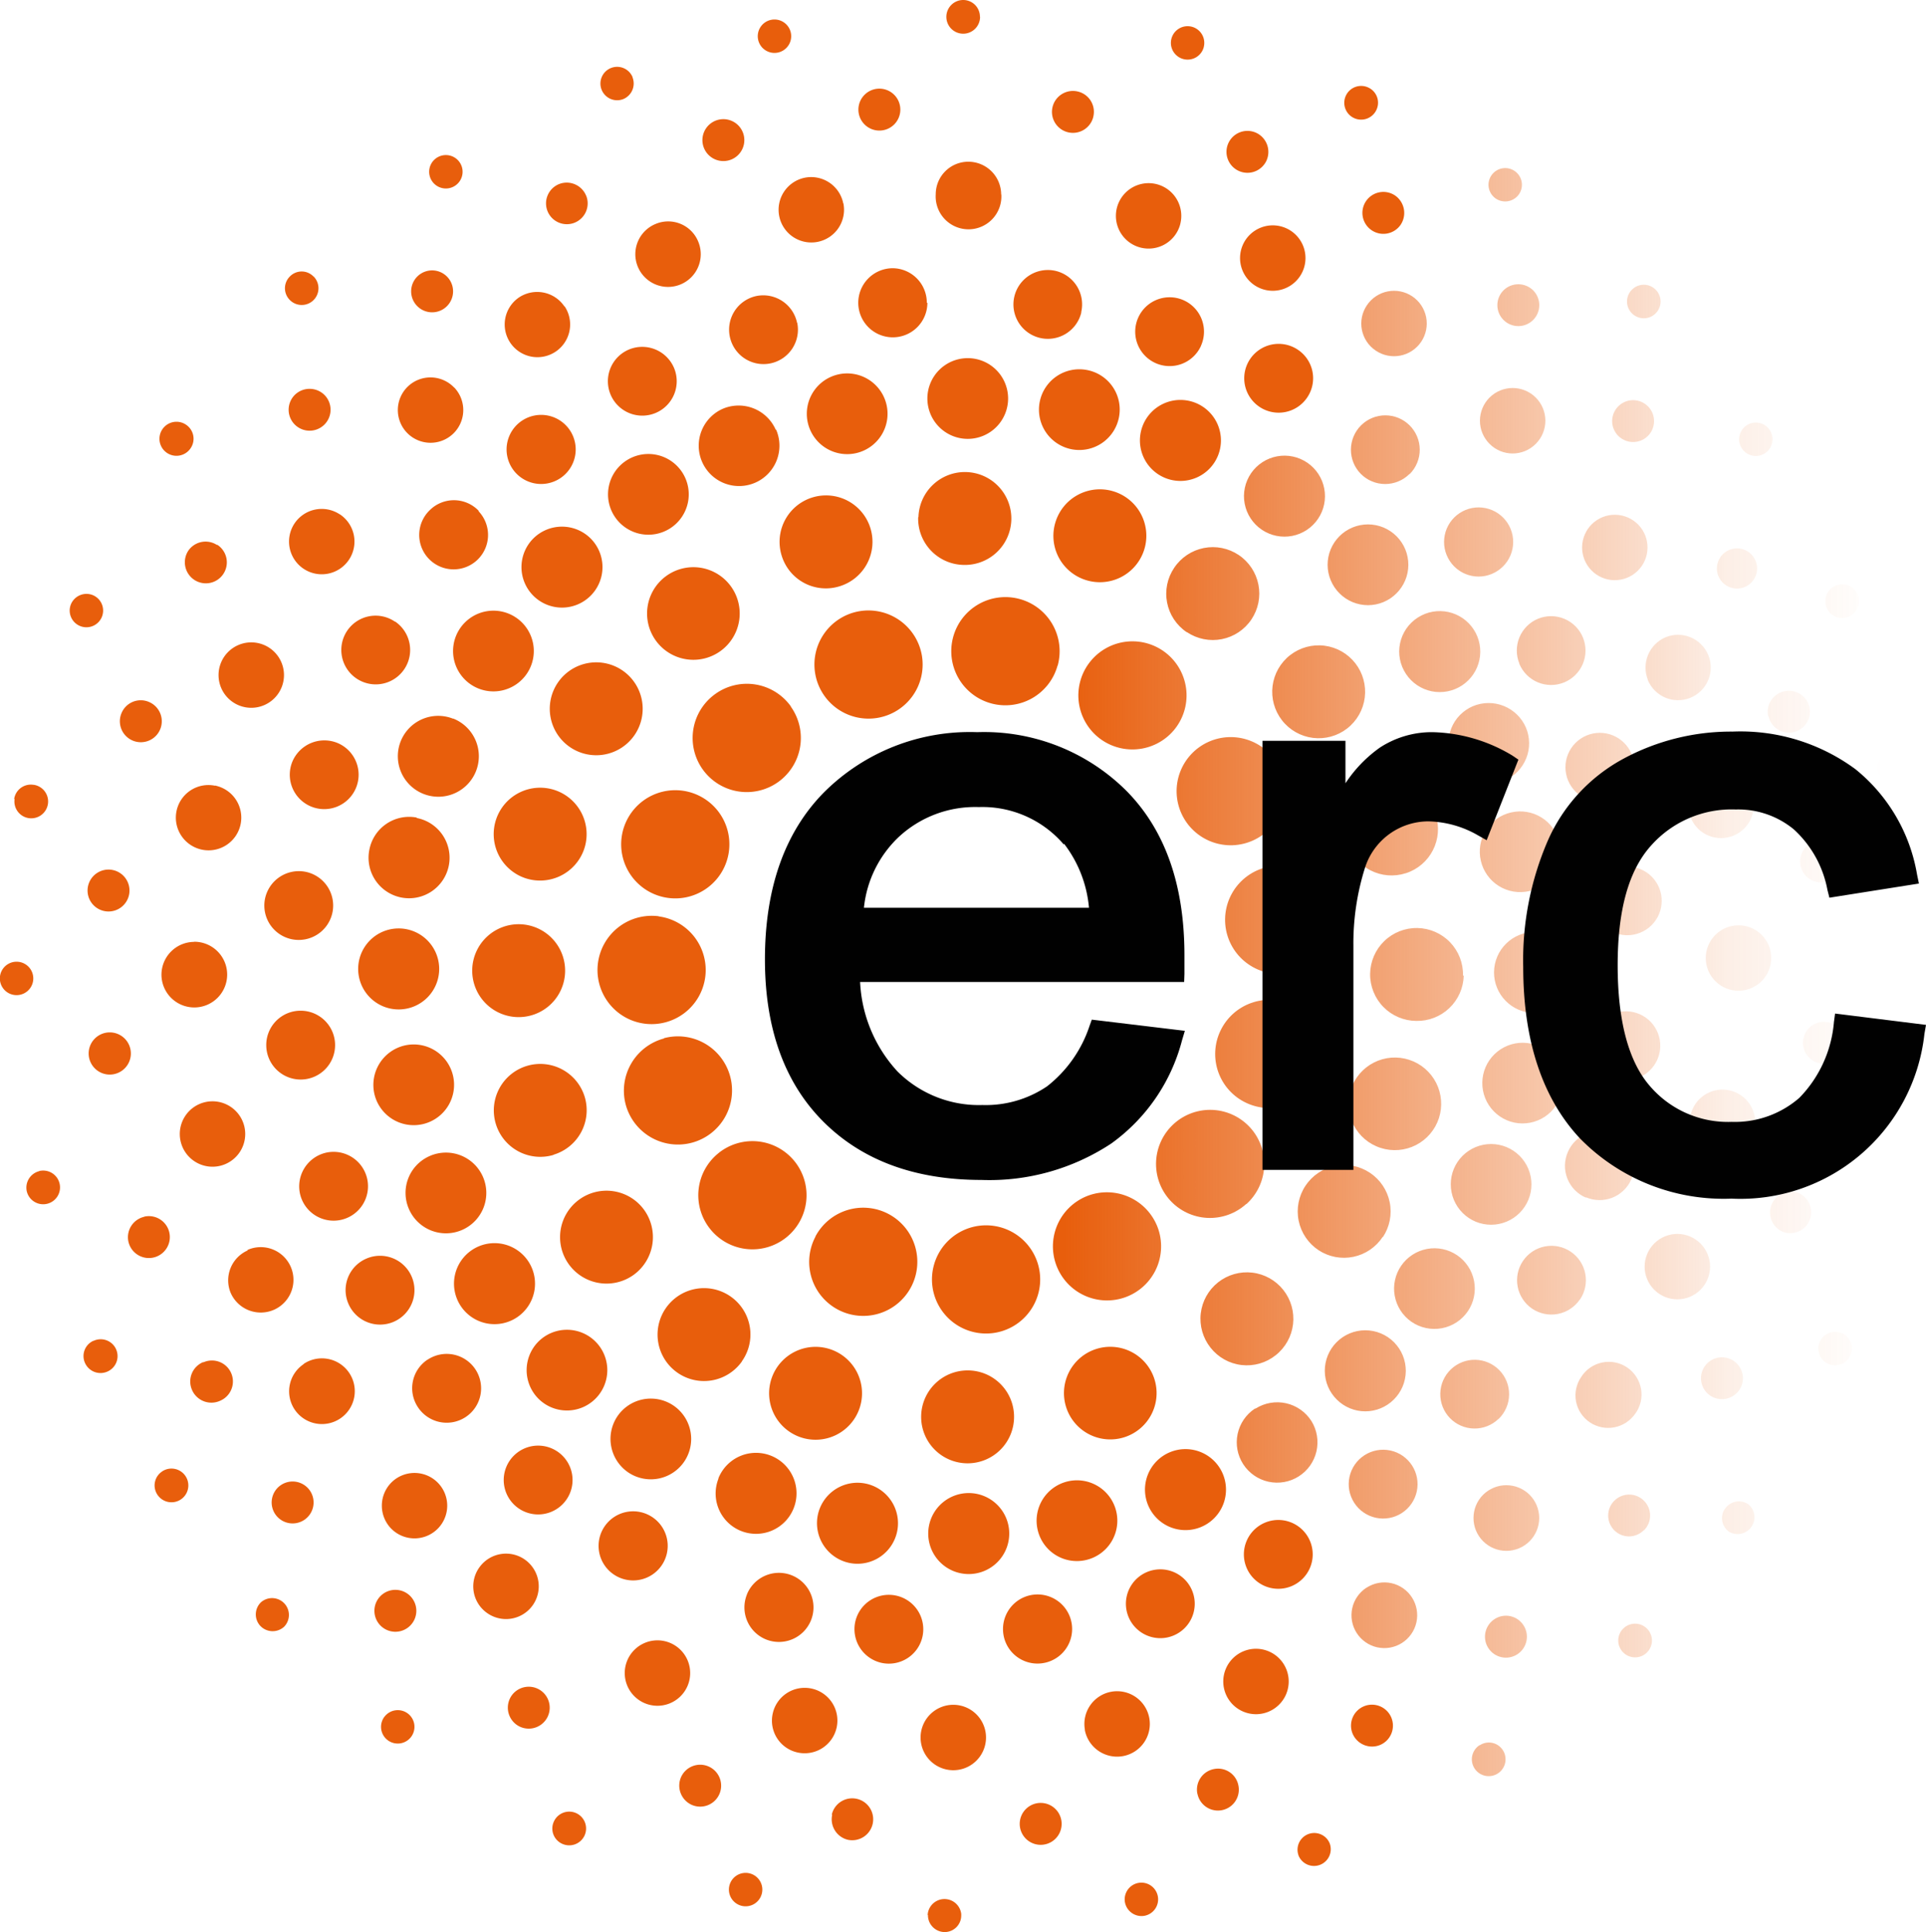 <svg xmlns="http://www.w3.org/2000/svg" xmlns:xlink="http://www.w3.org/1999/xlink" viewBox="0 0 135.99 136.43"><defs><style>.cls-1{fill:none;}.cls-2{clip-path:url(#clip-path);}.cls-3{fill:url(#linear-gradient);}.cls-4{fill:#e85e0c;}.cls-5{fill:#010101;}</style><clipPath id="clip-path"><path class="cls-1" d="M105.56,114.31a1.48,1.48,0,1,0,2,.44,1.47,1.47,0,0,0-2-.44m10.52-6.25a1.48,1.48,0,1,0-2.1,0h0a1.47,1.47,0,0,0,2.08,0h0m6.75-9.91a1.48,1.48,0,1,0-2.07.39,1.49,1.49,0,0,0,2.07-.39v0M127,84.24A1.48,1.48,0,0,0,125.92,87a1.48,1.48,0,0,0,1.13-2.73h0m.28-10.92a1.48,1.48,0,1,0,1.73-1.17,1.48,1.48,0,0,0-1.73,1.17h0m1.21-14a1.48,1.48,0,1,0,1.52,1.45,1.5,1.5,0,0,0-1.52-1.45h0m-3.67-8.77A1.48,1.48,0,1,0,126,48.81a1.49,1.49,0,0,0-1.16,1.75v0m-2.14-9a1.42,1.42,0,1,0-.11,0l.11,0M116.08,31a1.48,1.48,0,1,0-2-.44h0a1.49,1.49,0,0,0,2,.44M106.16,20.5a1.48,1.48,0,1,0,2.09,0h0a1.49,1.49,0,0,0-2.09,0h0m-1.69,102.73a1.19,1.19,0,1,0,1.64.35h0a1.17,1.17,0,0,0-1.63-.34h0M114.61,115a1.19,1.19,0,1,0,1.68,0,1.19,1.19,0,0,0-1.68,0h0m7.2-8.49a1.18,1.18,0,0,0,.27,1.65,1.19,1.19,0,0,0,1.39-1.92h0a1.18,1.18,0,0,0-1.65.27m8.25-12.35a1.18,1.18,0,0,0-1,2.14l0,0a1.18,1.18,0,0,0,1-2.16m4.21-14.38a1.2,1.2,0,0,0-1.4.93,1.19,1.19,0,1,0,2.33.47h0a1.17,1.17,0,0,0-.92-1.38h0m1-13.61a1.19,1.19,0,1,0,1.2,1.18,1.19,1.19,0,0,0-1.2-1.18h0M134,55.35a1.18,1.18,0,1,0-1.41-.91,1.19,1.19,0,0,0,1.41.91h0m-4.38-14a1.19,1.19,0,1,0,1.55.65,1.17,1.17,0,0,0-1.54-.65h0m-5-9.35a1.18,1.18,0,1,0-1.64-.33,1.18,1.18,0,0,0,1.64.33m-7.73-9.87a1.18,1.18,0,0,0-1.67-1.68,1.18,1.18,0,0,0,0,1.68h0a1.18,1.18,0,0,0,1.67,0m-9.65-8.41a1.18,1.18,0,1,0-1.64.3,1.19,1.19,0,0,0,1.64-.3h0M96.5,112.1a2.32,2.32,0,1,0,3.2.71h0a2.31,2.31,0,0,0-3.19-.71m8.21-6.55a2.32,2.32,0,1,0,3.28,0h0a2.33,2.33,0,0,0-3.28,0m10.75-5.73a2.31,2.31,0,1,0-3.83-2.58,2.29,2.29,0,0,0,.62,3.2h0a2.32,2.32,0,0,0,3.21-.63m3.88-12.49a2.31,2.31,0,1,0,1.22,3,2.31,2.31,0,0,0-1.22-3h0m1.8-5.81a2.31,2.31,0,1,0-1.79-2.73,2.31,2.31,0,0,0,1.79,2.73m1.58-16.17a2.31,2.31,0,1,0,2.33,2.29,2.3,2.3,0,0,0-2.33-2.29h0M122,59.13a2.31,2.31,0,1,0-2.74-1.79A2.3,2.3,0,0,0,122,59.13M116.34,48a2.31,2.31,0,1,0,1.26-3h0a2.33,2.33,0,0,0-1.25,3m-1.08-7.4a2.31,2.31,0,1,0-3.2-.7,2.31,2.31,0,0,0,3.2.7m-6.83-9.26a2.31,2.31,0,1,0-3.27,0,2.3,2.3,0,0,0,3.27,0M97.14,24.76a2.31,2.31,0,1,0-.63-3.2h0a2.3,2.3,0,0,0,.63,3.2m-.8,78a2.43,2.43,0,1,0,3.36.72h0a2.43,2.43,0,0,0-3.36-.72m9.48-2.57a2.43,2.43,0,1,0-3.45-.06h0a2.43,2.43,0,0,0,3.44.06m5.75-8.43a2.43,2.43,0,1,0-3.38.65h0a2.43,2.43,0,0,0,3.37-.65m.42-7.22a2.44,2.44,0,1,0-1.26-3.21A2.44,2.44,0,0,0,112,84.58h0m5.17-10.21a2.43,2.43,0,1,0-2.91,1.84,2.43,2.43,0,0,0,2.91-1.84m-2.25-13.19a2.43,2.43,0,1,0,2.41,2.45h0a2.42,2.42,0,0,0-2.41-2.44h0m-1.48-4.63a2.43,2.43,0,1,0-2.86-1.9,2.43,2.43,0,0,0,2.86,1.9m-6.17-9.7a2.43,2.43,0,1,0,1.33-3.17h0a2.43,2.43,0,0,0-1.32,3.17m-1.54-6.55a2.44,2.44,0,1,0-3.37-.69,2.43,2.43,0,0,0,3.37.69h0m-6.2-6.84a2.43,2.43,0,1,0-3.45,0h0a2.43,2.43,0,0,0,3.43,0h0m-10.92,66a2.85,2.85,0,1,0,4,.88h0a2.86,2.86,0,0,0-3.94-.89h0m9.74-.62a2.86,2.86,0,1,0-4,0h0a2.85,2.85,0,0,0,4,0h0m5.25-6.26a2.85,2.85,0,1,0-4,.75,2.86,2.86,0,0,0,4-.75h0m.55-6.31a2.85,2.85,0,1,0-1.55-3.73,2.86,2.86,0,0,0,1.55,3.73h0m6.1-9.2a2.85,2.85,0,1,0-3.38,2.2h0a2.85,2.85,0,0,0,3.37-2.2m.92-8.38a2.86,2.86,0,1,0-2.89,2.84,2.87,2.87,0,0,0,2.89-2.84h0m-6.65-7.9a2.85,2.85,0,1,0,2.13-3.42,2.84,2.84,0,0,0-2.13,3.42h0m-.57-10.92a2.85,2.85,0,1,0,3.75,1.5,2.87,2.87,0,0,0-3.75-1.5h0M99.28,47.6a2.86,2.86,0,1,0,.84-4,2.85,2.85,0,0,0-.84,4v0m-.69-5.69a2.85,2.85,0,1,0-4,0h0a2.84,2.84,0,0,0,4,0h0m-9.49-4.5a2.86,2.86,0,1,0-.76-4,2.86,2.86,0,0,0,.76,4h0m-5.29,7.23a3.28,3.28,0,1,0-.9-4.55h0a3.27,3.27,0,0,0,.88,4.55h0m11.91,2.2a3.28,3.28,0,1,0-.58,4.6,3.28,3.28,0,0,0,.58-4.6h0m3.57,14.82a3.27,3.27,0,1,0-4.12-2.11h0a3.26,3.26,0,0,0,4.11,2.11m-1.62,25.7a3.28,3.28,0,1,0-4.54.92h0a3.27,3.27,0,0,0,4.53-.94h0m-.14-6.28a3.27,3.27,0,1,0-2.11-4.13,3.26,3.26,0,0,0,2.11,4.13m5.81-12.17A3.28,3.28,0,1,0,100,72.09h0a3.28,3.28,0,0,0,3.35-3.19M90.07,95.7a3.28,3.28,0,1,0-4.6-.54,3.26,3.26,0,0,0,4.6.54h0M77,84.37a3.82,3.82,0,1,0,4.8,2.47A3.83,3.83,0,0,0,77,84.37h0m11,.66a3.82,3.82,0,1,0-5.4-.29h0a3.81,3.81,0,0,0,5.39.28M88,77.88a3.82,3.82,0,1,0-1.83-5.09A3.81,3.81,0,0,0,88,77.88h0m2.37-16.75A3.82,3.82,0,1,0,94.14,65a3.81,3.81,0,0,0-3.78-3.86h0m-1.87-1.8a3.82,3.82,0,1,0-5.07-1.89,3.82,3.82,0,0,0,5.07,1.89h0m-5.62-7.76a3.82,3.82,0,1,0-5.38.44,3.83,3.83,0,0,0,5.38-.44"/></clipPath><linearGradient id="linear-gradient" x1="-304.44" y1="1291.37" x2="-240.87" y2="1291.37" gradientTransform="translate(352.15 -2966.19) scale(0.91 2.35)" gradientUnits="userSpaceOnUse"><stop offset="0" stop-color="#e85e0c"/><stop offset="0.81" stop-color="#e85e0c" stop-opacity="0.1"/><stop offset="1" stop-color="#e85e0c" stop-opacity="0"/></linearGradient></defs><g id="Layer_2" data-name="Layer 2"><g id="Layer_1-2" data-name="Layer 1"><g class="cls-2"><rect class="cls-3" x="73" y="10.78" width="62.06" height="115.49"/></g><path class="cls-4" d="M98.89,15.88a1.48,1.48,0,1,1-.38-2.07,1.5,1.5,0,0,1,.38,2.07"/><path class="cls-4" d="M74.67,47A3.82,3.82,0,1,1,72,42.3h0A3.82,3.82,0,0,1,74.68,47h0"/><path class="cls-4" d="M65.82,90a3.82,3.82,0,1,1,3.47,4.15h0A3.82,3.82,0,0,1,65.82,90"/><path class="cls-4" d="M57.57,87.32a3.82,3.82,0,1,1,1.6,5.16h0a3.81,3.81,0,0,1-1.59-5.16h0"/><path class="cls-4" d="M50.75,81.41a3.82,3.82,0,1,1-.61,5.37h0a3.81,3.81,0,0,1,.6-5.36h0"/><path class="cls-4" d="M46.88,73.31A3.82,3.82,0,1,1,44.18,78h0a3.82,3.82,0,0,1,2.7-4.67"/><path class="cls-4" d="M46.51,64.71A3.82,3.82,0,1,1,42.22,68a3.83,3.83,0,0,1,4.29-3.3"/><path class="cls-4" d="M49.64,56.34a3.82,3.82,0,1,1-5.24,1.32,3.82,3.82,0,0,1,5.24-1.32h0"/><path class="cls-4" d="M55.84,49.9A3.82,3.82,0,1,1,50.51,49a3.82,3.82,0,0,1,5.33.88h0"/><path class="cls-4" d="M65.09,46.28a3.82,3.82,0,1,1-4.41-3.12,3.83,3.83,0,0,1,4.41,3.12"/><path class="cls-4" d="M71.6,100.05a3.28,3.28,0,1,1-3.28-3.28,3.27,3.27,0,0,1,3.28,3.28h0"/><path class="cls-4" d="M81.5,97.35a3.27,3.27,0,1,1-4.14-2.08,3.27,3.27,0,0,1,4.14,2.08h0"/><path class="cls-4" d="M64.85,36.51A3.28,3.28,0,1,1,68,39.89h0a3.27,3.27,0,0,1-3.17-3.37h0"/><path class="cls-4" d="M74.55,36.79a3.28,3.28,0,1,1,2.06,4.15,3.27,3.27,0,0,1-2.06-4.15"/><path class="cls-4" d="M55.19,39.23a3.28,3.28,0,1,1,4.09,2.17,3.26,3.26,0,0,1-4.09-2.17h0"/><path class="cls-4" d="M46.34,45.28a3.27,3.27,0,1,1,4.59.65,3.27,3.27,0,0,1-4.59-.65h0"/><path class="cls-4" d="M37.06,62a3.28,3.28,0,1,1,4.17-2h0a3.29,3.29,0,0,1-4.17,2"/><path class="cls-4" d="M40.25,52.76a3.28,3.28,0,1,1,4.55-.85h0a3.28,3.28,0,0,1-4.55.85"/><path class="cls-4" d="M36.5,71.82a3.28,3.28,0,1,1,3.4-3.17,3.28,3.28,0,0,1-3.4,3.17"/><path class="cls-4" d="M39.09,81.55a3.28,3.28,0,1,1,2.2-4.08h0a3.28,3.28,0,0,1-2.21,4.07"/><path class="cls-4" d="M44.77,90a3.28,3.28,0,1,1,.7-4.58,3.29,3.29,0,0,1-.7,4.58"/><path class="cls-4" d="M60.67,99.5a3.28,3.28,0,1,1-2-4.21h0a3.28,3.28,0,0,1,2,4.21"/><path class="cls-4" d="M52.39,96.13a3.28,3.28,0,1,1-.79-4.57h0a3.27,3.27,0,0,1,.78,4.57"/><path class="cls-4" d="M71.18,28.14a2.85,2.85,0,1,1-2.86-2.85,2.85,2.85,0,0,1,2.86,2.85h0"/><path class="cls-4" d="M79,29.5a2.85,2.85,0,1,1-2.24-3.37A2.84,2.84,0,0,1,79,29.5h0"/><path class="cls-4" d="M86,32.17a2.86,2.86,0,1,1-1.58-3.72A2.86,2.86,0,0,1,86,32.17"/><path class="cls-4" d="M28.12,65.56a2.86,2.86,0,1,1-2.83,2.9,2.86,2.86,0,0,1,2.83-2.9h0"/><path class="cls-4" d="M29.42,57.76A2.86,2.86,0,1,1,26.08,60a2.86,2.86,0,0,1,3.34-2.27"/><path class="cls-4" d="M32,50.74a2.86,2.86,0,1,1-3.71,1.61h0a2.85,2.85,0,0,1,3.7-1.6h0"/><path class="cls-4" d="M36.45,43.62a2.85,2.85,0,1,1-4,.8,2.85,2.85,0,0,1,4-.8h0"/><path class="cls-4" d="M41.68,38a2.86,2.86,0,1,1-4,0h0a2.87,2.87,0,0,1,4,0"/><path class="cls-4" d="M48.18,33.37a2.85,2.85,0,1,1-4-.82,2.85,2.85,0,0,1,4,.82v0"/><path class="cls-4" d="M54.8,30.34A2.85,2.85,0,1,1,51,28.88a2.86,2.86,0,0,1,3.77,1.46"/><path class="cls-4" d="M62.59,28.56a2.85,2.85,0,1,1-3.45-2.11,2.85,2.85,0,0,1,3.45,2.11h0"/><path class="cls-4" d="M65.54,108.32a2.86,2.86,0,1,1,2.88,2.83h0a2.86,2.86,0,0,1-2.88-2.84h0"/><path class="cls-4" d="M57.74,107A2.86,2.86,0,1,1,60,110.37,2.87,2.87,0,0,1,57.74,107h0"/><path class="cls-4" d="M50.72,104.4a2.86,2.86,0,1,1,1.61,3.71h0a2.85,2.85,0,0,1-1.6-3.7"/><path class="cls-4" d="M43.6,100a2.85,2.85,0,1,1,.8,4,2.86,2.86,0,0,1-.8-4h0"/><path class="cls-4" d="M38,94.75a2.85,2.85,0,1,1,0,4,2.86,2.86,0,0,1,0-4v0"/><path class="cls-4" d="M33.35,88.25a2.86,2.86,0,1,1-.8,4,2.86,2.86,0,0,1,.8-4h0"/><path class="cls-4" d="M30.34,81.63a2.85,2.85,0,1,1-1.46,3.76h0a2.84,2.84,0,0,1,1.44-3.75h0"/><path class="cls-4" d="M28.55,73.83a2.85,2.85,0,1,1-2.11,3.44,2.86,2.86,0,0,1,2.11-3.44h0"/><path class="cls-4" d="M81.07,106.3a2.86,2.86,0,1,1,3.75,1.52,2.86,2.86,0,0,1-3.75-1.52"/><path class="cls-4" d="M73.26,108a2.85,2.85,0,1,1,3.41,2.16A2.84,2.84,0,0,1,73.26,108h0"/><path class="cls-4" d="M65.48,21.38A2.44,2.44,0,1,1,63,18.94a2.43,2.43,0,0,1,2.44,2.44h0"/><path class="cls-4" d="M76.35,22.06a2.43,2.43,0,1,1-1.81-2.93h0a2.43,2.43,0,0,1,1.8,2.92h0"/><path class="cls-4" d="M84.8,24.42a2.43,2.43,0,1,1-1.23-3.22h0a2.43,2.43,0,0,1,1.23,3.21h0"/><path class="cls-4" d="M92.29,28.08a2.43,2.43,0,1,1-.63-3.37,2.42,2.42,0,0,1,.63,3.37h0"/><path class="cls-4" d="M88,110.66A2.43,2.43,0,1,1,91.2,112h0A2.43,2.43,0,0,1,88,110.66"/><path class="cls-4" d="M79.54,113.7a2.43,2.43,0,1,1,2.86,1.93,2.43,2.43,0,0,1-2.86-1.93"/><path class="cls-4" d="M70.82,115.05a2.44,2.44,0,1,1,2.45,2.42h0a2.43,2.43,0,0,1-2.45-2.42"/><path class="cls-4" d="M60.39,114.51a2.43,2.43,0,1,1,1.85,2.91h0a2.44,2.44,0,0,1-1.85-2.91"/><path class="cls-4" d="M52.74,112.58a2.44,2.44,0,1,1,1.33,3.18h0a2.44,2.44,0,0,1-1.33-3.17"/><path class="cls-4" d="M42.72,107.74a2.44,2.44,0,1,1,.56,3.4h0a2.44,2.44,0,0,1-.56-3.4"/><path class="cls-4" d="M36.28,102.79a2.43,2.43,0,1,1,0,3.44,2.43,2.43,0,0,1,0-3.44"/><path class="cls-4" d="M30.21,96a2.43,2.43,0,1,1-.7,3.37h0A2.42,2.42,0,0,1,30.2,96h0"/><path class="cls-4" d="M25.88,88.87a2.43,2.43,0,1,1-1.28,3.19h0a2.42,2.42,0,0,1,1.28-3.19"/><path class="cls-4" d="M23,81.4a2.43,2.43,0,1,1-1.81,2.93A2.44,2.44,0,0,1,23,81.4"/><path class="cls-4" d="M21.2,71.37a2.43,2.43,0,1,1-2.4,2.46h0a2.42,2.42,0,0,1,2.39-2.46h0"/><path class="cls-4" d="M21.57,61.56a2.43,2.43,0,1,1-2.86,1.91,2.44,2.44,0,0,1,2.86-1.91h0"/><path class="cls-4" d="M23.82,52.46a2.43,2.43,0,1,1-3.18,1.33,2.45,2.45,0,0,1,3.18-1.33"/><path class="cls-4" d="M27.9,43.89a2.43,2.43,0,1,1-3.38.64h0a2.42,2.42,0,0,1,3.37-.63"/><path class="cls-4" d="M33.8,36.11A2.43,2.43,0,1,1,30.37,36h0a2.42,2.42,0,0,1,3.43.07"/><path class="cls-4" d="M40.25,30.4a2.44,2.44,0,1,1-3.37-.71,2.44,2.44,0,0,1,3.37.71"/><path class="cls-4" d="M47.6,26a2.43,2.43,0,1,1-3.19-1.32A2.44,2.44,0,0,1,47.6,26h0"/><path class="cls-4" d="M56.29,22.79a2.43,2.43,0,1,1-2.87-1.89h0a2.44,2.44,0,0,1,2.86,1.9"/><path class="cls-4" d="M59.55,14.36a2.31,2.31,0,1,1-2.73-1.81h0a2.31,2.31,0,0,1,2.72,1.81"/><path class="cls-4" d="M70.7,13.72a2.32,2.32,0,1,1-4.63,0,2.3,2.3,0,0,1,2.32-2.3h0a2.32,2.32,0,0,1,2.3,2.32"/><path class="cls-4" d="M83.34,15.81A2.31,2.31,0,1,1,81.65,13a2.31,2.31,0,0,1,1.69,2.8"/><path class="cls-4" d="M92,19.11a2.31,2.31,0,1,1-1.2-3,2.31,2.31,0,0,1,1.2,3h0"/><path class="cls-4" d="M86.54,119.6a2.31,2.31,0,1,1,3,1.28h0a2.31,2.31,0,0,1-3-1.28"/><path class="cls-4" d="M76.6,122.13A2.31,2.31,0,1,1,79.32,124h0a2.32,2.32,0,0,1-2.72-1.82"/><path class="cls-4" d="M65,122.68A2.31,2.31,0,1,1,67.23,125h0A2.31,2.31,0,0,1,65,122.68"/><path class="cls-4" d="M54.56,121a2.31,2.31,0,1,1,1.76,2.75A2.3,2.3,0,0,1,54.56,121"/><path class="cls-4" d="M44.29,117.25a2.31,2.31,0,1,1,1.19,3,2.31,2.31,0,0,1-1.19-3"/><path class="cls-4" d="M33.89,110.62a2.31,2.31,0,1,1,.46,3.25,2.3,2.3,0,0,1-.46-3.25"/><path class="cls-4" d="M27.63,104.69a2.31,2.31,0,1,1,0,3.26h0a2.32,2.32,0,0,1,0-3.26"/><path class="cls-4" d="M21.44,96.31a2.32,2.32,0,1,1-.65,3.2h0a2.31,2.31,0,0,1,.66-3.19"/><path class="cls-4" d="M17.48,88.26a2.31,2.31,0,0,1,1.86,4.23,2.32,2.32,0,0,1-3.05-1.19h0a2.31,2.31,0,0,1,1.19-3"/><path class="cls-4" d="M14.51,77.82a2.31,2.31,0,1,1-1.76,2.76,2.31,2.31,0,0,1,1.76-2.76"/><path class="cls-4" d="M13.69,66.5a2.32,2.32,0,1,1-2.29,2.34h0a2.32,2.32,0,0,1,2.29-2.33"/><path class="cls-4" d="M15.18,55.47a2.31,2.31,0,1,1-2.72,1.82h0a2.3,2.3,0,0,1,2.71-1.81h0"/><path class="cls-4" d="M18.61,45.53a2.31,2.31,0,1,1-3,1.25,2.31,2.31,0,0,1,3-1.25h0"/><path class="cls-4" d="M24,36.32a2.31,2.31,0,1,1-3.21.65h0a2.31,2.31,0,0,1,3.2-.65"/><path class="cls-4" d="M32.07,27.36a2.31,2.31,0,1,1-3.27-.07h0a2.31,2.31,0,0,1,3.26.07"/><path class="cls-4" d="M39.86,21.62A2.31,2.31,0,1,1,36.65,21a2.32,2.32,0,0,1,3.21.65"/><path class="cls-4" d="M49.3,17.06a2.31,2.31,0,1,1-3-1.25h0a2.29,2.29,0,0,1,3,1.25h0"/><path class="cls-4" d="M63.57,7.74a1.48,1.48,0,1,1-1.48-1.48,1.48,1.48,0,0,1,1.48,1.48h0"/><path class="cls-4" d="M69.2,1.18A1.19,1.19,0,1,1,68,0h0a1.18,1.18,0,0,1,1.19,1.18"/><path class="cls-4" d="M85,3.31a1.18,1.18,0,1,1-.88-1.43A1.18,1.18,0,0,1,85,3.3h0"/><path class="cls-4" d="M97.19,7.75a1.19,1.19,0,1,1-.58-1.57,1.18,1.18,0,0,1,.58,1.57h0"/><path class="cls-4" d="M91.68,131a1.18,1.18,0,0,1,2.2-.85,1.18,1.18,0,0,1-2.2.86h0"/><path class="cls-4" d="M79.43,134.33a1.18,1.18,0,1,1,1.38.95h0a1.19,1.19,0,0,1-1.38-.95"/><path class="cls-4" d="M65.5,135.22a1.19,1.19,0,0,1,2.37-.07v.13a1.17,1.17,0,0,1-1.19,1.15h0a1.19,1.19,0,0,1-1.16-1.21"/><path class="cls-4" d="M51.5,133.15a1.18,1.18,0,1,1,.88,1.43,1.18,1.18,0,0,1-.88-1.43v0"/><path class="cls-4" d="M39.11,128.62a1.19,1.19,0,1,1,.57,1.57h0a1.18,1.18,0,0,1-.57-1.57"/><path class="cls-4" d="M27.15,121.22A1.18,1.18,0,0,1,28.8,121h0a1.18,1.18,0,1,1-1.66.23"/><path class="cls-4" d="M18.44,113.13a1.19,1.19,0,0,1,1.62,1.74,1.2,1.2,0,0,1-1.68-.06h0a1.19,1.19,0,0,1,.06-1.68"/><path class="cls-4" d="M11.45,103.9a1.19,1.19,0,1,1-.34,1.64h0a1.18,1.18,0,0,1,.33-1.63h0"/><path class="cls-4" d="M6.61,94.68a1.18,1.18,0,0,1,1,2.16A1.2,1.2,0,0,1,6,96.24H6a1.18,1.18,0,0,1,.59-1.56h0"/><path class="cls-4" d="M2.77,82.69a1.19,1.19,0,1,1-.88,1.43h0a1.2,1.2,0,0,1,.88-1.42"/><path class="cls-4" d="M1.17,67.91a1.18,1.18,0,1,1,0,2.36,1.18,1.18,0,0,1,0-2.36h0"/><path class="cls-4" d="M2.4,55.42a1.19,1.19,0,1,1-1.37,1H1a1.19,1.19,0,0,1,1.37-1h0"/><path class="cls-4" d="M6.49,42A1.18,1.18,0,1,1,5,42.69,1.19,1.19,0,0,1,6.49,42"/><path class="cls-4" d="M13.15,30a1.19,1.19,0,0,1,.31,1.65,1.18,1.18,0,0,1-2-1.33A1.2,1.2,0,0,1,13.15,30"/><path class="cls-4" d="M22.14,19.52a1.18,1.18,0,0,1-1.67,1.67,1.17,1.17,0,0,1,0-1.67h0a1.16,1.16,0,0,1,1.66,0h0"/><path class="cls-4" d="M32.48,11.5a1.18,1.18,0,1,1-1.64-.36,1.18,1.18,0,0,1,1.64.36"/><path class="cls-4" d="M44.66,5.46A1.19,1.19,0,0,1,44,7a1.18,1.18,0,1,1,.67-1.54h0"/><path class="cls-4" d="M55.84,2.32a1.18,1.18,0,1,1-1.39-.92h0a1.18,1.18,0,0,1,1.39.92h0"/><path class="cls-4" d="M77.2,8.23a1.48,1.48,0,1,1-1.11-1.77h0A1.47,1.47,0,0,1,77.2,8.22h0"/><path class="cls-4" d="M89.41,11.37a1.48,1.48,0,1,1-.73-2h0a1.49,1.49,0,0,1,.73,2"/><path class="cls-4" d="M95.5,122.41a1.48,1.48,0,1,1,1.94.81,1.49,1.49,0,0,1-1.94-.81h0"/><path class="cls-4" d="M84.54,126.65a1.48,1.48,0,0,1,1.17-1.73,1.46,1.46,0,0,1,1.73,1.16,1.47,1.47,0,0,1-2.89.59v0"/><path class="cls-4" d="M72,128.77a1.48,1.48,0,1,1,1.46,1.5,1.48,1.48,0,0,1-1.46-1.5h0"/><path class="cls-4" d="M58.73,128.14a1.48,1.48,0,1,1,1.12,1.77h0a1.49,1.49,0,0,1-1.09-1.77"/><path class="cls-4" d="M48.1,125.46a1.48,1.48,0,1,1,.77,2,1.49,1.49,0,0,1-.77-2"/><path class="cls-4" d="M36.14,119.71a1.48,1.48,0,1,1,.32,2.07,1.49,1.49,0,0,1-.32-2.07h0"/><path class="cls-4" d="M26.92,112.65a1.48,1.48,0,1,1-.09,2.1,1.48,1.48,0,0,1,.09-2.1"/><path class="cls-4" d="M19.86,104.85a1.48,1.48,0,1,1-.44,2.05,1.48,1.48,0,0,1,.44-2.05h0"/><path class="cls-4" d="M14.38,96.19a1.48,1.48,0,1,1,1.17,2.72,1.49,1.49,0,0,1-2-.78h0a1.48,1.48,0,0,1,.78-1.94h0"/><path class="cls-4" d="M10.19,85.91a1.48,1.48,0,1,1-1.12,1.78h0a1.48,1.48,0,0,1,1.12-1.77"/><path class="cls-4" d="M7.74,72.9a1.49,1.49,0,1,1-1.48,1.49A1.49,1.49,0,0,1,7.74,72.9h0"/><path class="cls-4" d="M7.94,61.43A1.48,1.48,0,1,1,6.21,62.6a1.48,1.48,0,0,1,1.73-1.17"/><path class="cls-4" d="M10.5,49.56a1.48,1.48,0,1,1-1.93.82,1.47,1.47,0,0,1,1.93-.82h0"/><path class="cls-4" d="M15.36,38.48a1.48,1.48,0,0,1-1.65,2.46,1.49,1.49,0,0,1-.41-2.06h0a1.48,1.48,0,0,1,2-.41h0"/><path class="cls-4" d="M22.91,27.89a1.48,1.48,0,1,1-2.1,0h0a1.49,1.49,0,0,1,2.1,0"/><path class="cls-4" d="M31.74,19.75a1.48,1.48,0,1,1-2-.44h0a1.48,1.48,0,0,1,2,.44"/><path class="cls-4" d="M41.39,13.82A1.47,1.47,0,1,1,39.47,13a1.48,1.48,0,0,1,1.92.83h0"/><path class="cls-4" d="M52.53,9.62A1.48,1.48,0,1,1,50.8,8.44a1.48,1.48,0,0,1,1.73,1.18h0"/><path class="cls-1" d="M63.46,59.05a8,8,0,0,0-2.47,5H76.86a8.33,8.33,0,0,0-1.76-4.52,7.56,7.56,0,0,0-6-2.64A7.92,7.92,0,0,0,63.46,59.05Z"/><path class="cls-5" d="M106.78,53.35a11.36,11.36,0,0,0-5.67-1.65,6.71,6.71,0,0,0-3.68,1.09A9.44,9.44,0,0,0,95,55.31v-3H89.14v30.3h6.42V66.8a17.76,17.76,0,0,1,.83-5.56A4.7,4.7,0,0,1,100.85,58a7.31,7.31,0,0,1,3.53,1l.59.33,2.24-5.69Z"/><path class="cls-5" d="M83.63,68.77q0-.9,0-1.32c0-5-1.38-8.85-4.09-11.6A14.23,14.23,0,0,0,69,51.7a14.57,14.57,0,0,0-10.81,4.24c-2.78,2.81-4.18,6.78-4.18,11.81,0,4.88,1.39,8.73,4.14,11.47s6.49,4.1,11.14,4.1a15.6,15.6,0,0,0,9.17-2.57,13,13,0,0,0,5-7.29l.2-.67L77.09,72l-.16.44a9,9,0,0,1-3,4.27,7.72,7.72,0,0,1-4.56,1.32,8.14,8.14,0,0,1-6-2.37,10,10,0,0,1-2.64-6.32H83.61Zm-8.5-9.19a8.65,8.65,0,0,1,1.76,4.52H61a8,8,0,0,1,2.46-5,7.92,7.92,0,0,1,5.65-2.11,7.56,7.56,0,0,1,6,2.64Z"/><path class="cls-5" d="M129.57,71.57l-.08.59a8.68,8.68,0,0,1-2.44,5.36,6.92,6.92,0,0,1-4.78,1.7,7.26,7.26,0,0,1-5.8-2.56c-1.49-1.73-2.25-4.59-2.25-8.5s.78-6.68,2.33-8.42a7.61,7.61,0,0,1,6-2.58,6.17,6.17,0,0,1,4.1,1.4,7.69,7.69,0,0,1,2.38,4.28l.14.55,6.32-1-.13-.63A12.16,12.16,0,0,0,131,54.31a13.68,13.68,0,0,0-8.67-2.65,16,16,0,0,0-7.71,1.92,12.1,12.1,0,0,0-5.35,5.82,21.27,21.27,0,0,0-1.72,8.87c0,5.21,1.36,9.29,4,12.11a14.19,14.19,0,0,0,10.71,4.26A13.07,13.07,0,0,0,135.88,73l.11-.63Z"/></g></g></svg>